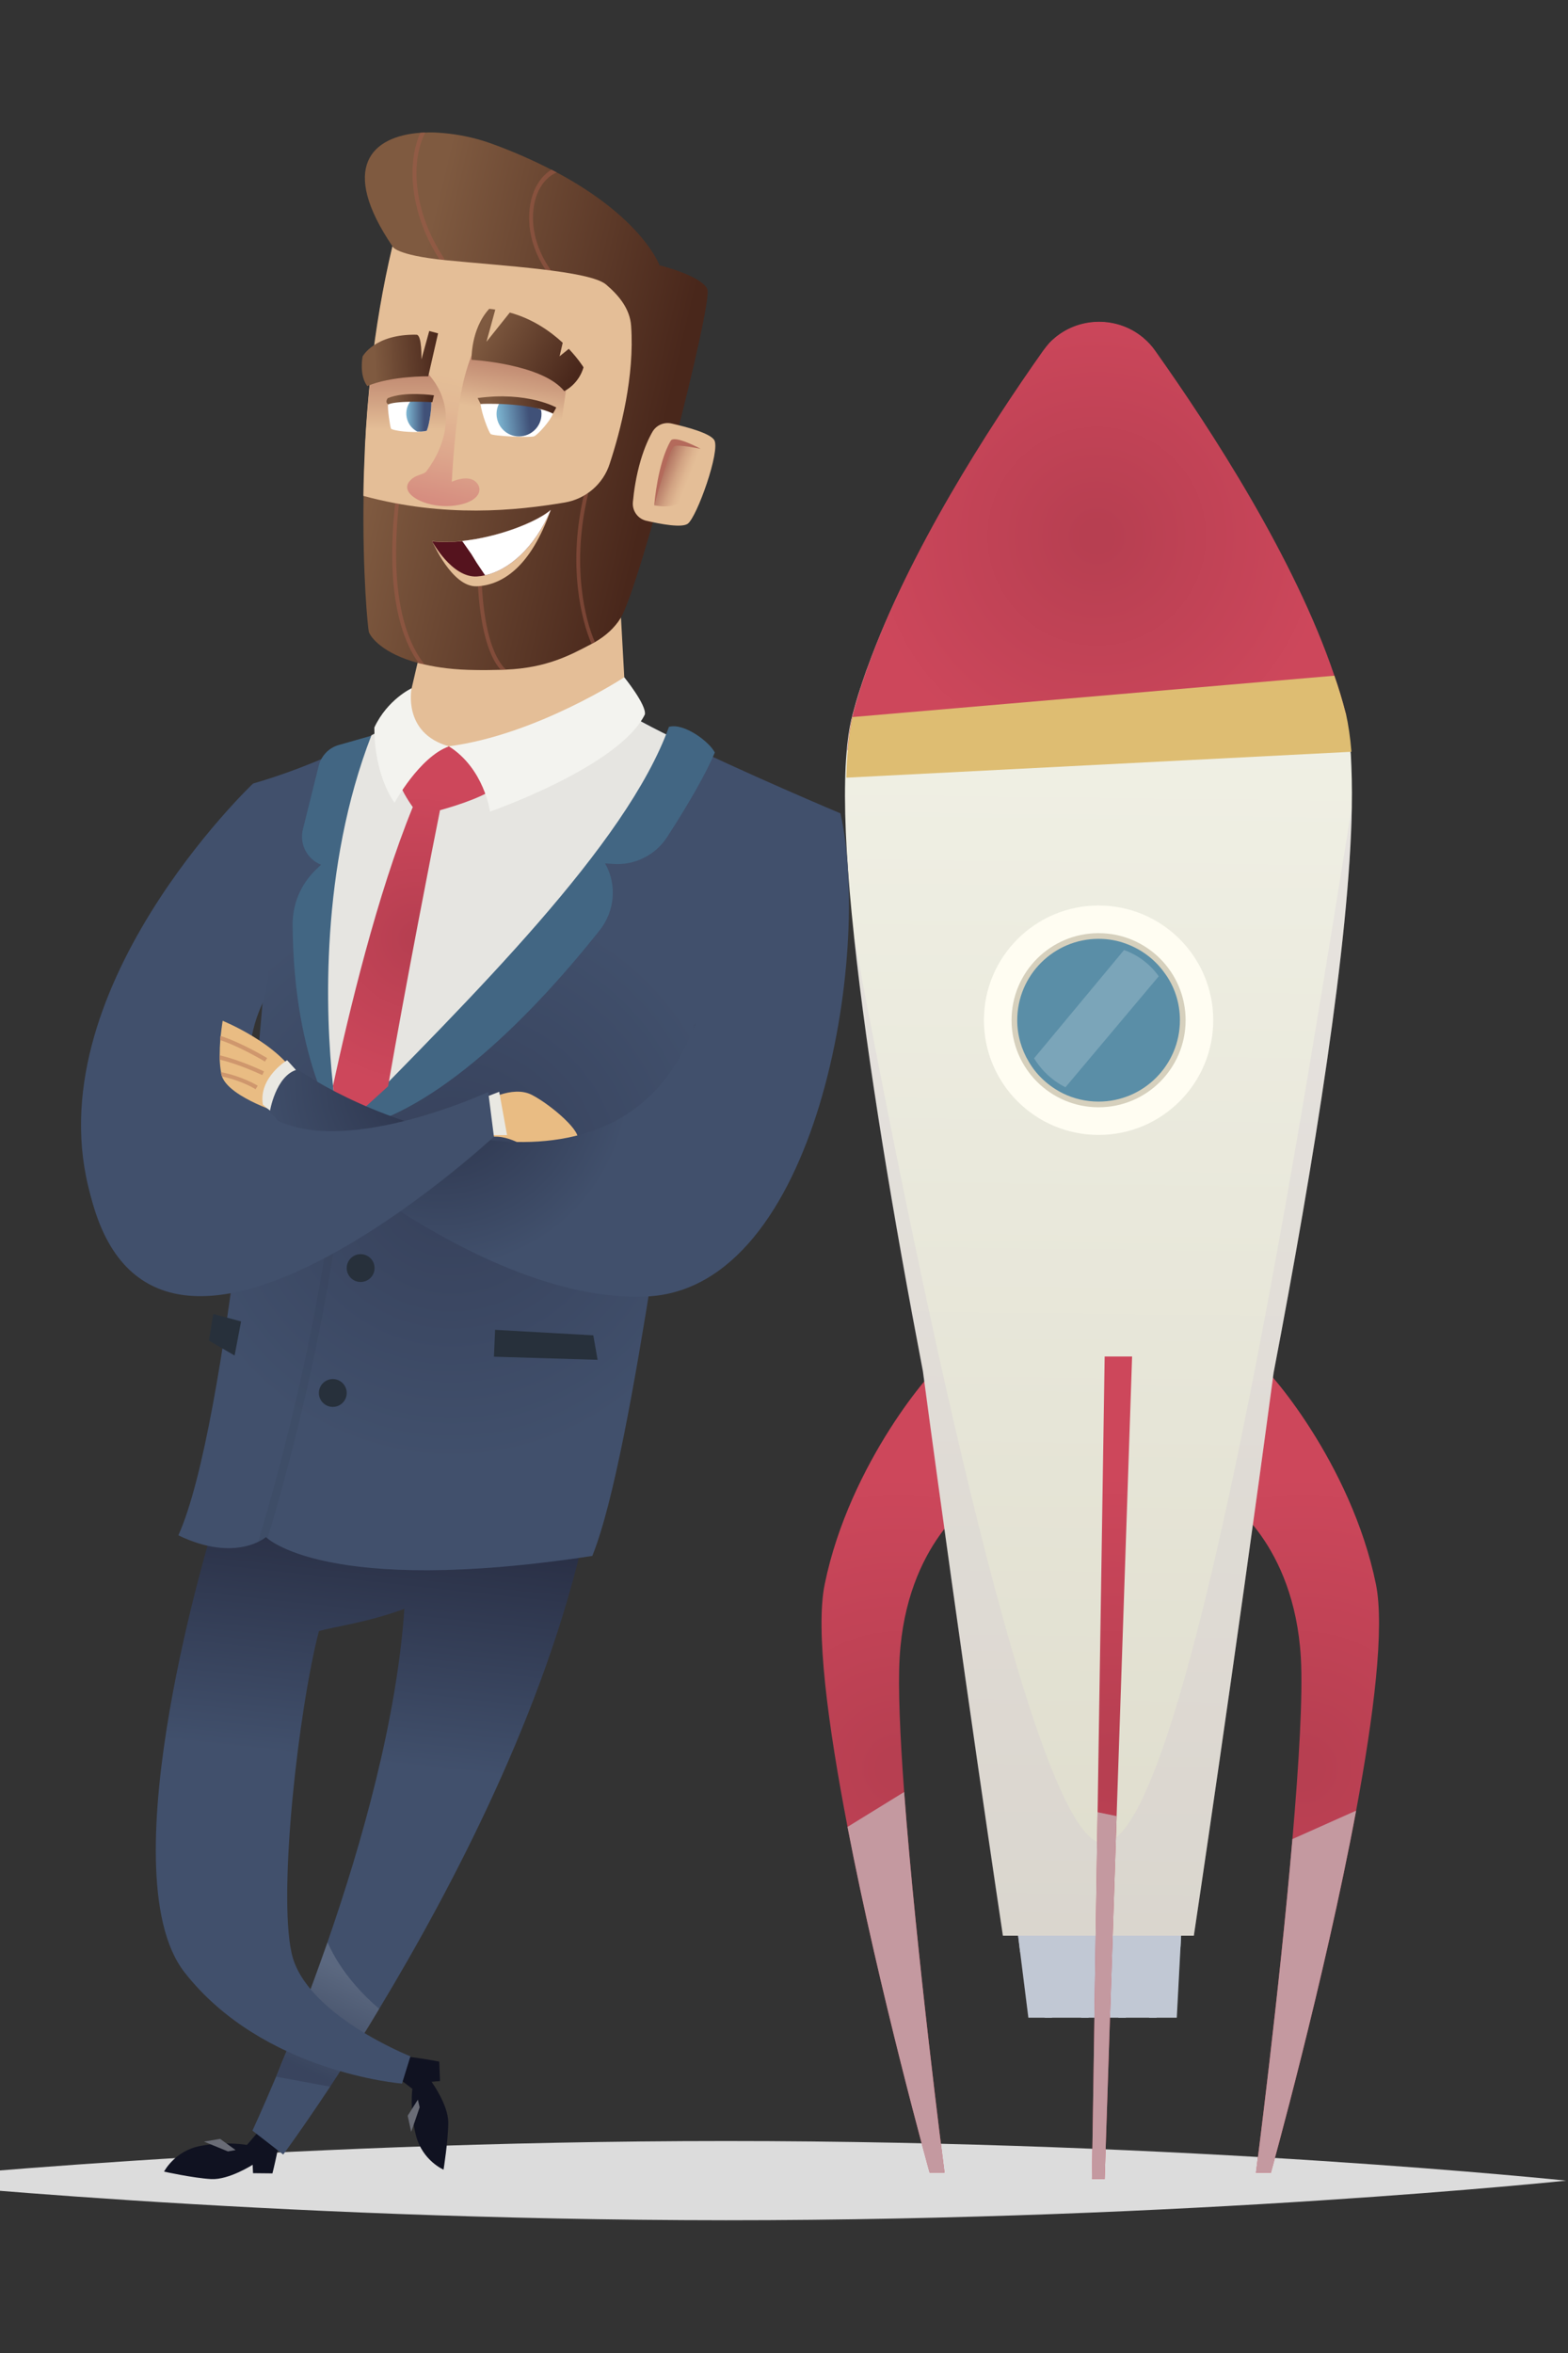 <?xml version="1.0" encoding="UTF-8"?> <!-- Generator: Adobe Illustrator 21.0.0, SVG Export Plug-In . SVG Version: 6.00 Build 0) --> <svg xmlns="http://www.w3.org/2000/svg" xmlns:xlink="http://www.w3.org/1999/xlink" id="Слой_1" x="0px" y="0px" viewBox="-220 -500 800 1200" style="enable-background:new 0 0 300 200;" xml:space="preserve"><rect x="-220" y="-500" width="800" height="1200" fill="#333333" stroke="none"/> <style type="text/css"> .st0{fill:#DCDCDC;} .st1{fill:#BFCCD4;} .st2{fill:url(#SVGID_1_);} .st3{fill:url(#SVGID_2_);} .st4{fill:url(#SVGID_3_);} .st5{fill:url(#SVGID_4_);} .st6{fill:#FFFDF2;} .st7{fill:#D6D0BD;} .st8{fill:#5A8EA7;} .st9{opacity:0.2;fill:#FFFFFF;} .st10{fill:#DEBD72;} .st11{opacity:0.2;fill:#C9BAD3;} .st12{fill:url(#SVGID_5_);} .st13{fill:#C499A0;} .st14{fill:#101221;} .st15{fill:#6A6C76;} .st16{fill:url(#SVGID_6_);} .st17{opacity:0.2;fill:url(#SVGID_7_);} .st18{fill:url(#SVGID_8_);} .st19{fill:url(#SVGID_9_);} .st20{fill:#41506C;} .st21{fill:#E9BC83;} .st22{fill:#CF976D;} .st23{fill:#E9E8E2;} .st24{fill:#426683;} .st25{fill:#27303B;} .st26{opacity:0.3;} .st27{opacity:0.3;fill:#27303B;} .st28{fill:#E6E5E1;} .st29{fill:#E4BE97;} .st30{fill:url(#SVGID_10_);} .st31{fill:url(#SVGID_11_);} .st32{fill:url(#SVGID_12_);} .st33{opacity:0.5;} .st34{fill:#A45C49;} .st35{fill:url(#SVGID_13_);} .st36{fill:url(#SVGID_14_);} .st37{fill:#FFFFFF;} .st38{fill:url(#SVGID_15_);} .st39{fill:url(#SVGID_16_);} .st40{fill:url(#SVGID_17_);} .st41{fill:url(#SVGID_18_);} .st42{fill:url(#SVGID_19_);} .st43{fill:#B46A5B;} .st44{fill:#55131E;} .st45{fill:url(#SVGID_20_);} .st46{fill:url(#SVGID_21_);} .st47{fill:url(#SVGID_22_);} .st48{fill:#F3F3EF;} </style> <path class="st0" d="M-278.3,612.1c0,0,191.9-20.2,428.7-20.2c236.8,0,428.7,20.2,428.7,20.2s-191.9,20.2-428.7,20.2 C-86.4,632.2-278.3,612.1-278.3,612.1"></path> <g> <polygon class="st1" points="383.5,467.8 382.9,480.4 382.6,487.2 382.3,492.9 380.4,529 304.7,529 300.5,495.6 299.5,487.2 299,483.3 296.8,466.1 308.6,466.3 312.4,466.4 331.5,466.7 335.2,466.8 352.4,467.2 356.1,467.2 370.9,467.5 374.7,467.6 "></polygon> <polygon class="st1" points="382.9,480.4 382.3,492.9 300.5,495.6 299,483.3 "></polygon> <g> <path class="st1" d="M312.4,466.4c1.2,17.1,3.1,45,4.4,62.6h-3.8c-1.1-14.3-3.2-44.6-4.5-62.7c-0.6-8.2-0.9-14-0.9-14.7h3.8 C311.4,452.3,311.8,458,312.4,466.4z"></path> <path class="st1" d="M357.6,439.7l-0.3,1.4c-0.2,1.2-0.6,11.6-1.1,26.1c-0.6,17.5-1.2,41-1.8,61.8h-3.8 c0.5-17.4,1.2-42.7,1.9-61.8c0.4-11.8,0.8-21.3,1.1-25.2c-3.1,0.3-11.1,2.2-18.2,4.3V529h-3.8v-85.6l1.4-0.4 c21.7-6.4,23.1-4.9,23.9-4L357.6,439.7z"></path> <path class="st1" d="M377.8,428.8c-0.9,11-1.9,24.6-3,38.8c-1.7,21.9-3.5,45.1-4.7,61.4h-3.8c1.3-17.1,3.2-41.1,4.7-61.5 c1.5-18.9,2.7-34.7,3.1-39L377.8,428.8z"></path> </g> <radialGradient id="SVGID_1_" cx="238.177" cy="401.875" r="148.393" gradientUnits="userSpaceOnUse"> <stop offset="5.909090e-02" style="stop-color:#B73F51"></stop> <stop offset="0.883" style="stop-color:#CA465A"></stop> <stop offset="1" style="stop-color:#CD475B"></stop> </radialGradient> <path class="st2" d="M239,345.3c-0.9,15.1,0.2,40,2.3,68.5c6.1,81.9,20.6,194.2,20.6,194.2h-7.6c0,0-25.6-91.9-41.9-176.4 c-9.9-51.5-16.5-100.3-11.6-123.8c12.7-62,56.1-111.4,59.5-112.2l17,68.9C277.3,264.6,242.4,286.7,239,345.3z"></path> <radialGradient id="SVGID_2_" cx="444.486" cy="401.875" r="148.393" gradientUnits="userSpaceOnUse"> <stop offset="5.909090e-02" style="stop-color:#B73F51"></stop> <stop offset="0.883" style="stop-color:#CA465A"></stop> <stop offset="1" style="stop-color:#CD475B"></stop> </radialGradient> <path class="st3" d="M471.9,423.4c-16.2,86.7-43.5,184.7-43.5,184.7h-7.6c0,0,11.9-92,18.6-170.2c3.3-38.3,5.4-73.2,4.3-92.5 c-3.4-58.6-38.2-80.8-38.2-80.8l17-68.9c3.4,0.9,46.8,50.2,59.5,112.2C486.5,330.2,480.9,375,471.9,423.4z"></path> <linearGradient id="SVGID_3_" gradientUnits="userSpaceOnUse" x1="341.457" y1="-175.358" x2="333.153" y2="515.303"> <stop offset="0" style="stop-color:#F1F1E6"></stop> <stop offset="1" style="stop-color:#DEDCCC"></stop> </linearGradient> <path class="st4" d="M469.7-88.5v0.1c-1.1,68.1-19.3,180.8-39.9,288.5c-20,149.3-40.7,287.1-40.7,287.1h-97.4 c0,0-20.8-138.2-40.8-287.8c-14.9-77.7-28.4-158-35.2-222.2c-3.3-30.8-5-57.9-4.5-79.2c0.1-5,0.3-9.6,0.7-13.9 c0.5-6.5,1.3-12.1,2.4-17c0.2-0.6,0.3-1.2,0.5-1.9c0-0.2,0.1-0.3,0.1-0.5c1.2-4.5,2.5-9,4-13.6c0-0.2,0.1-0.3,0.2-0.5 c0.6-1.9,1.2-3.8,1.9-5.7c0.5-1.4,0.9-2.8,1.5-4.2c22.1-61.3,65.5-127.3,93-165.7c12.8-13.3,33.8-14.2,47.7-2.6 c28.4,39.1,75.5,109.8,97.1,173.5c2.2,6.3,4.1,12.6,5.7,18.8v0c0,0.2,0.1,0.4,0.2,0.6c0,0.2,0.1,0.4,0.2,0.6 c1.3,5.2,2.2,11.5,2.8,18.8C469.6-107.4,469.9-98.4,469.7-88.5z"></path> <radialGradient id="SVGID_4_" cx="339.574" cy="-226.504" r="118.507" gradientUnits="userSpaceOnUse"> <stop offset="5.909090e-02" style="stop-color:#B73F51"></stop> <stop offset="0.883" style="stop-color:#CA465A"></stop> <stop offset="1" style="stop-color:#CD475B"></stop> </radialGradient> <path class="st5" d="M466.7-135.4l-0.8,0l-253.5,18c0.5-6.5,1.3-12.1,2.4-17c0.2-0.6,0.3-1.2,0.5-1.9c0-0.2,0.1-0.3,0.1-0.5 c1.1-4,2.3-8.1,3.6-12.3c0-0.2,0.1-0.3,0.2-0.5c0.6-1.9,1.2-3.8,1.9-5.7c0.5-1.4,0.9-2.8,1.5-4.2c20.9-58.9,61.8-122.3,89.5-161.5 c1.1-1.5,2.2-2.9,3.4-4.2c12.8-13.3,33.8-14.2,47.7-2.6c2.3,1.9,4.4,4.1,6.2,6.7c28.6,40.3,71.2,105.9,91.3,165.4 c2.2,6.3,4.1,12.6,5.7,18.8c0,0.2,0.1,0.4,0.2,0.6C466.6-135.8,466.7-135.6,466.7-135.4z"></path> <g> <circle class="st6" cx="340.5" cy="20.3" r="58.5"></circle> <circle class="st7" cx="340.5" cy="20.3" r="44.4"></circle> <path class="st8" d="M382,20.3c0,22.9-18.6,41.5-41.5,41.5c-6.5,0-12.7-1.5-18.2-4.2c-7.2-3.6-13.4-9.2-17.4-16.1 c-3.7-6.2-5.9-13.4-5.9-21.2c0-22.9,18.6-41.5,41.5-41.5c5.1,0,9.9,0.9,14.3,2.6c7.8,2.9,14.5,8,19.3,14.7 C379.1,2.8,382,11.2,382,20.3z"></path> <path class="st9" d="M371.2-2.1l-47.6,56.6c-6.6-3.3-12.2-8.5-16-14.8l45.9-55.2C360.7-12.9,366.9-8.2,371.2-2.1z"></path> </g> <path class="st10" d="M469.5-116.6l-257.7,13.2c0.3-12.4,1.3-22.8,3.1-30.9l245.9-21.1c2.2,6.3,4.1,12.6,5.7,18.8 c0,0.2,0.1,0.4,0.2,0.6C467.9-130.6,468.9-124.2,469.5-116.6z"></path> <path class="st11" d="M469.7-88.4c-1.1,68.1-19.3,180.8-39.9,288.5c-20,149.3-40.7,287.1-40.7,287.1h-6.6l-0.3,5.7l-1.9,36.1h-75.7 l-4.2-33.4l-1.1-8.4h-7.7c0,0-20.8-138.2-40.8-287.8c-14.9-77.7-28.4-158-35.2-222.2c30.6,163.4,86.9,438.2,122.6,461.3 C383.8,467.9,449.3,35.6,469.7-88.4z"></path> <radialGradient id="SVGID_5_" cx="347.328" cy="401.534" r="148.514" gradientUnits="userSpaceOnUse"> <stop offset="5.909090e-02" style="stop-color:#B73F51"></stop> <stop offset="0.883" style="stop-color:#CA465A"></stop> <stop offset="1" style="stop-color:#CD475B"></stop> </radialGradient> <polygon class="st12" points="357.6,191.8 349.7,426.2 343.6,611.3 337.1,611.3 340,424.2 343.6,191.8 "></polygon> <path class="st13" d="M241.3,413.9c6.1,81.9,20.6,194.2,20.6,194.2h-7.6c0,0-25.6-91.9-41.9-176.4L241.3,413.9z"></path> <polygon class="st13" points="340,424.2 349.7,426.2 343.6,611.3 337.1,611.3 "></polygon> <path class="st13" d="M471.9,423.4c-16.2,86.7-43.5,184.7-43.5,184.7h-7.6c0,0,11.9-92,18.6-170.2L471.9,423.4z"></path> </g> <g> <g> <path class="st14" d="M-76.5,583.9c-0.4,8.3-4.5,24.5-4.5,24.5l-9.9-0.1l-0.2-4.3c0,0-12.1,7.8-21.2,7.3c-9-0.5-24-3.8-24-3.8 s5.4-10.6,18.5-13.1c13.1-2.5,23.8-0.5,23.8-0.5l8.9-10.4L-76.5,583.9z"></path> <path class="st15" d="M-115.9,592.2c1.3,0.5,12.2,5,12.2,5l3.9-0.7l-7.9-5.7L-115.9,592.2z"></path> </g> <linearGradient id="SVGID_6_" gradientUnits="userSpaceOnUse" x1="-10.526" y1="428.366" x2="14.838" y2="193.747"> <stop offset="0.114" style="stop-color:#41506C"></stop> <stop offset="1" style="stop-color:#171627"></stop> </linearGradient> <path class="st16" d="M78.4,281.4c-20,90.5-67.9,181.7-104.9,243c-1.9,3.1-3.7,6.1-5.5,9.1c-6.7,10.8-12.9,20.5-18.4,28.9 c-0.4,0.6-0.8,1.2-1.1,1.7C-66,586-75.5,598.8-75.5,598.8l-15.7-12.2c0,0,4.8-10.3,12.1-27.6c0.8-2,1.7-4,2.5-6.2 C-71.7,541-66,526.6-60,510.3c2.3-6.3,4.7-13,7.1-19.8c17.6-50.7,35.4-113.9,39.2-170c-19.2,7-33.9,8.7-43.5,11.3 s-10.4-50.4-10.4-50.4H78.4z"></path> <linearGradient id="SVGID_7_" gradientUnits="userSpaceOnUse" x1="-39.471" y1="506.948" x2="-62.365" y2="556.505"> <stop offset="0" style="stop-color:#C5CAD2"></stop> <stop offset="1" style="stop-color:#171627"></stop> </linearGradient> <path class="st17" d="M-26.5,524.5c-1.9,3.1-3.7,6.1-5.5,9.1c-6.7,10.8-12.9,20.5-18.4,28.9c-0.4,0.6-0.8,1.2-1.1,1.7l-27.5-5.1 c0.8-2,1.7-4,2.5-6.2C-71.7,541-66,526.6-60,510.3c2.3-6.3,4.7-13,7.1-19.8C-46.1,506-34.4,517.8-26.5,524.5z"></path> <g> <path class="st14" d="M-20.6,548.3c8.4-0.1,24.7,3.1,24.7,3.1l0.4,9.9l-4.3,0.4c0,0,8.5,11.7,8.5,20.7c0,9.1-2.4,24.1-2.4,24.1 S-4.5,601.9-7.8,589c-3.3-12.9-1.8-23.7-1.8-23.7l-10.8-8.3L-20.6,548.3z"></path> <path class="st15" d="M-10.2,587.2c0.5-1.3,4.3-12.5,4.3-12.5l-0.9-3.9L-12,579L-10.2,587.2z"></path> </g> <linearGradient id="SVGID_8_" gradientUnits="userSpaceOnUse" x1="-68.484" y1="422.109" x2="-43.119" y2="187.478"> <stop offset="0.114" style="stop-color:#41506C"></stop> <stop offset="1" style="stop-color:#171627"></stop> </linearGradient> <path class="st18" d="M-57.3,331.9c-10.4,40-20.9,133-13.9,164.3c7,31.3,60.6,52.5,60.6,52.5l-4.3,13.9c0,0-71-5.5-111-56.8 c-40-51.3,14.8-227.8,14.8-227.8l86.1-32.2L-57.3,331.9z"></path> <radialGradient id="SVGID_9_" cx="10.682" cy="100.581" r="145.225" gradientUnits="userSpaceOnUse"> <stop offset="0" style="stop-color:#36405A"></stop> <stop offset="1" style="stop-color:#41506C"></stop> </radialGradient> <path class="st19" d="M208.8-85.2c0,0-64.7,79.9-74.2,107.5c-9.6,27.6-30.5,217-52.4,271.2c-137,20.9-166.5-9.6-166.5-9.6 s-15.2,13.3-44.7-0.9C-103.3,226-86.1,11.9-86.1,11.9s-10.5-71.3-4.8-112.3c24.5-7.1,45.4-16.7,60.4-24.5 c15.3-8.1,24.3-14.5,24.3-14.5s73.3-5.7,97.1-2.8c4.8,4.2,17.3,11,32.3,18.4C158.6-106.3,208.8-85.2,208.8-85.2z"></path> <path class="st20" d="M-90.9-100.4c0,0-112.4,106.6-82.8,210.3c28.5,99.9,115.1-19,94.2-40s-11.4-47.6-6.7-58 C-75.7-14.8-90.9-100.4-90.9-100.4z"></path> <g> <path class="st21" d="M-68.1,49.9l-7,18.4c0,0-27.4-8.2-31.6-19.2c-0.2-0.5-0.3-1-0.4-1.4c0-0.3-0.1-0.5-0.1-0.8 c-0.4-2.1-0.6-4.3-0.7-6.5c0-0.7,0-1.5,0-2.2c0-2.8,0.1-5.4,0.3-7.8c0-0.7,0.1-1.4,0.2-2.1c0.5-4.6,1-7.7,1-7.7 S-77.7,32.2-68.1,49.9z"></path> <g> <g> <path class="st22" d="M-88.5,53.7l-1.1,1.8c-0.1-0.1-7-4.4-17.1-6.5c-0.2-0.5-0.3-1-0.4-1.4c0-0.3-0.1-0.5-0.1-0.8 C-96.3,48.9-88.9,53.5-88.5,53.7z"></path> <path class="st22" d="M-85.3,46.4l-0.9,1.9c-0.2-0.1-11.4-5.5-21.7-7.9c0-0.7,0-1.5,0-2.2C-97.4,40.6-86,46.1-85.3,46.4z"></path> <path class="st22" d="M-83.7,39.6l-1.1,1.8c-0.2-0.1-12.2-7.4-22.9-11c0-0.7,0.1-1.4,0.2-2.1C-96.6,31.8-84.4,39.2-83.7,39.6z"></path> </g> </g> </g> <path class="st23" d="M-65.9,49.1l-7.6-8.4c0,0-14.6,8.7-12.4,22.6c4.9,4.6,11.7,8.6,11.7,8.6L-65.9,49.1z"></path> <path class="st24" d="M-46.2,76.6c0,0-24.1-33.2-24.5-104.9c-0.1-10.5,4.1-20.6,11.6-27.9l2.9-2.8c0,0,0,0,0,0 c-7.3-2.9-11.2-10.8-9.2-18.3l8-32.1c1.3-5.2,5.2-9.3,10.4-10.7l16.5-4.7C-64.3-26.2-46.2,76.6-46.2,76.6z"></path> <polygon class="st25" points="-97,173.9 -111.2,170.1 -113.4,183.7 -100.3,191.3 "></polygon> <circle class="st25" cx="-36" cy="146.7" r="7.1"></circle> <circle class="st25" cx="-50.2" cy="210.4" r="7.1"></circle> <g class="st26"> <path class="st27" d="M-88.4,286.5c9.1-29.9,39.8-137.1,42-228.1l4.2,0.1c-2.1,88.5-31.1,192.3-41.3,226.1L-88.4,286.5z"></path> </g> <path class="st28" d="M123.2-123.8C98.2-59.8,18.5,16.7-22,54c-14.5,13.3-23.9,21.6-24.2,22.5c-0.3,1.1-2.2-7.6-3.9-22.8 C-54.1,17-56.6-57.7-30.5-125c15.3-8.1,24.3-14.5,24.3-14.5s73.3-5.7,97.1-2.8C95.7-138,108.1-131.2,123.2-123.8z"></path> <path class="st29" d="M98.5-154.7l-3.4-61.7l-89.5,0.6L-10-148.9c0,0-10.2,14.4-3.9,34s76.2-3.8,76.2-3.8S94.3-130.1,98.5-154.7z"></path> <path class="st24" d="M92.8-59.4l-4.1-0.3h0c6.2,10.9,5,24.4-2.8,34.2C47.6,22.7-2.6,71-46.2,76.6C21.1,8,99.5-68.9,121.3-129.3 c7.6-2.2,20.7,7.6,23.4,13.1C140.6-106.4,132-91,120.3-73C114.3-63.8,103.7-58.6,92.8-59.4z"></path> <radialGradient id="SVGID_10_" cx="-7.683" cy="-21.389" r="75.546" gradientUnits="userSpaceOnUse"> <stop offset="5.909090e-02" style="stop-color:#B73F51"></stop> <stop offset="0.883" style="stop-color:#CA465A"></stop> <stop offset="1" style="stop-color:#CD475B"></stop> </radialGradient> <path class="st30" d="M34.7-99.9C30.4-107.5,9-119.4,9-119.4s-19.5,8.1-26,16.3c1.3,5.2,4.9,10.9,7.6,14.7 C-27.6-43.9-42.1,16.7-50.1,53.7c1.7,15.2,3.6,23.9,3.9,22.8c0.3-1,9.7-9.3,24.2-22.5C-13.2,3.2,0.8-68.5,4.5-86.8 C14.6-89.6,29.3-94.5,34.7-99.9z"></path> <path class="st21" d="M32,79.7c10.4-0.6,22.1,9.2,22.1,9.2s16.2-4,20.1-7.4c3.8-3.4-12.6-17.8-22.8-23.1 c-10.2-5.3-24.7,3.7-24.7,3.7L32,79.7z"></path> <radialGradient id="SVGID_11_" cx="4.832" cy="50.461" r="96.675" gradientUnits="userSpaceOnUse"> <stop offset="0" style="stop-color:#282E44"></stop> <stop offset="0.379" style="stop-color:#323C55"></stop> <stop offset="1" style="stop-color:#41506C"></stop> </radialGradient> <path class="st31" d="M134.6,22.3c-36.2,99-159.9,52.6-202.7,23.1c-11.4,2.9-14.3,21.9-14.3,21.9s104.7,97.7,192.2,93.9 c87.5-3.8,115.1-175.1,99-246.4C184.1-84.2,131.8-0.5,134.6,22.3z"></path> <polygon class="st25" points="32.6,178.2 32,191.9 84.9,193.5 82.7,181 "></polygon> <g> <linearGradient id="SVGID_12_" gradientUnits="userSpaceOnUse" x1="-26.116" y1="-460.163" x2="190.556" y2="-394.274" gradientTransform="matrix(0.998 -6.440000e-02 6.440000e-02 0.998 -17.438 142.834)"> <stop offset="0.242" style="stop-color:#7F5A40"></stop> <stop offset="0.859" style="stop-color:#49271B"></stop> </linearGradient> <path class="st32" d="M96.6-184.7c-3,4.8-7.4,8.9-13.1,12.2c-0.6,0.3-1.1,0.6-1.7,0.9l0,0c-11.2,5.9-23,12.2-43.6,13.1l0,0 c-0.9,0-1.7,0.1-2.6,0.1c-4.2,0.1-8.6,0.2-13.1,0.1c-10.4-0.1-18.9-1.2-25.8-2.8c-1-0.2-2-0.5-3-0.7 c-18.8-4.9-24.8-13.6-25.5-15.9c-0.5-1.7-3.3-29.6-2.7-69.3c0.1-7.9,0.4-16.4,0.8-25.1c0.6-12.6,1.7-25.9,3.2-39.6 c2.3-20.4,5.8-41.6,10.8-62.6c-27.5-40.5-10.6-56.2,14.2-58c0.8-0.1,1.7-0.1,2.5-0.1l0,0c2.3-0.1,4.6-0.1,7,0.1l0,0 c1.8,0.1,3.6,0.3,5.4,0.5c7.5,0.9,15,2.7,21.8,5.2c11.5,4.2,21.5,8.7,30.2,13.2c0.9,0.5,1.8,0.9,2.7,1.4c0.4,0.2,0.8,0.4,1.2,0.6 c0.9,0.5,1.8,1,2.7,1.5c40.4,22.7,48.5,45.2,48.5,45.2s21.3,5.2,24.4,12.2C143.9-345.6,106.7-201.1,96.6-184.7z"></path> <g class="st33"> <path class="st34" d="M83.5-172.6c-0.6,0.3-1.1,0.6-1.7,0.9l0,0c-4.9-11.1-12.6-40.1-3.6-77.1l1.9,0.5 C71.3-211.9,78.6-183.5,83.5-172.6z"></path> <path class="st34" d="M-3.4-161.1c-1-0.2-2-0.5-3-0.7c-15.1-21.3-14.9-56.2-11.8-83.1l1.9,0.2C-19.4-217.4-19.5-181.6-3.4-161.1z "></path> <path class="st34" d="M38.1-158.5c-0.9,0-1.7,0.1-2.6,0.1c-6.5-7-10.6-22.7-11.7-43.7l2-0.1C26.9-180.3,31.2-165.2,38.1-158.5z"></path> <path class="st34" d="M61.1-362.1l-1.4,1.7c-12.3-17.3-11.1-34.5-6.4-44c2.1-4.1,4.9-7.2,8.1-9.1c0.9,0.5,1.8,0.9,2.7,1.4 c-3.8,1.6-6.9,4.6-9.2,9.1C50.6-394.3,49.6-378.4,61.1-362.1z"></path> <path class="st34" d="M6.8-367.9l-1.6,1.7c-16.9-25.4-17.4-51.6-10.7-66.1c0.8-0.1,1.7-0.1,2.5-0.1 C-10.1-419.2-10.2-393.3,6.8-367.9z"></path> </g> <path class="st29" d="M68-243.7c-24.5,4.1-61,7.9-102.6-3.4c0.1-7.9,0.4-16.4,0.8-25.1c0.6-12.6,1.7-25.9,3.2-39.6 c2.3-20.4,5.8-41.6,10.8-62.6c0,0,1.2,4.5,27.3,7.1c28.9,2.9,73.3,5.3,81.7,12.4c6.6,5.6,12.2,12.4,12.8,21.1 c1.8,25.6-5.3,53.2-10.9,70.2C87.8-253.1,78.8-245.5,68-243.7z"></path> <linearGradient id="SVGID_13_" gradientUnits="userSpaceOnUse" x1="91.974" y1="-465.711" x2="81.823" y2="-420.54" gradientTransform="matrix(0.998 -6.440000e-02 6.440000e-02 0.998 -17.438 142.834)"> <stop offset="0" style="stop-color:#B37562"></stop> <stop offset="0.2" style="stop-color:#BB816B"></stop> <stop offset="0.564" style="stop-color:#D1A283"></stop> <stop offset="0.828" style="stop-color:#E4BE97"></stop> </linearGradient> <path class="st35" d="M7.9-276.3c1.5-0.1,56.4,6.2,56.4,6.2l4.9-33.7l-7.2-12l-41-8.4C21-324.1,8-297.9,7.9-276.3z"></path> <linearGradient id="SVGID_14_" gradientUnits="userSpaceOnUse" x1="-11.338" y1="-280.757" x2="-10.723" y2="-325.663"> <stop offset="0" style="stop-color:#E4BE97"></stop> <stop offset="0.318" style="stop-color:#D1A283"></stop> <stop offset="0.758" style="stop-color:#BB816B"></stop> <stop offset="1" style="stop-color:#B37562"></stop> </linearGradient> <path class="st36" d="M11.2-296.4l-3.7,24.9l-41.2-0.6c0.6-12.6,1.7-25.9,3.2-39.6l32-3.4L11.2-296.4z"></path> <path class="st37" d="M62.1-289c-1.1,3.3-7.6,10.7-9.6,11.5c-2,0.8-21.3-0.1-22.2-1.2c-1-1.1-4.5-10-5.1-15.2 c1.8-0.4,5.6-0.9,10.4-1c1,0,2.1,0,3.2,0c6.2,0.1,13.4,1,19.2,3.6c0.4,0.1,0.7,0.3,1.1,0.5C60.1-290.3,61.1-289.7,62.1-289z"></path> <linearGradient id="SVGID_15_" gradientUnits="userSpaceOnUse" x1="68.74" y1="-468.406" x2="37.625" y2="-361.961" gradientTransform="matrix(0.998 -6.440000e-02 6.440000e-02 0.998 -17.438 142.834)"> <stop offset="0.203" style="stop-color:#E4BE97"></stop> <stop offset="0.357" style="stop-color:#E2B894"></stop> <stop offset="0.568" style="stop-color:#DDA68C"></stop> <stop offset="0.809" style="stop-color:#D58A7E"></stop> <stop offset="1" style="stop-color:#CD6E71"></stop> </linearGradient> <path class="st38" d="M-3.7-311.6c18.2,17.8,10.9,39.2,1.3,51.9c-1.5,2-5.8,1.5-8.8,5.3c-5.3,6.7,10.1,14.6,24.7,12 c11.3-2,13.3-8.3,9.1-12c-4.2-3.7-12.1,0.1-12.1,0.1s1.4-29.6,5.5-49.1s14.8-36.8,14.8-36.8l-27.4-5.6L-3.7-311.6z"></path> <linearGradient id="SVGID_16_" gradientUnits="userSpaceOnUse" x1="8.951" y1="-434.262" x2="31.805" y2="-434.262" gradientTransform="matrix(0.995 -0.104 0.104 0.995 69.874 147.252)"> <stop offset="0" style="stop-color:#7EB7D3"></stop> <stop offset="0.721" style="stop-color:#405178"></stop> </linearGradient> <path class="st39" d="M56.2-290.1c0.7,6.3-3.9,11.9-10.2,12.6c-6.3,0.7-11.9-3.9-12.6-10.2c-0.3-2.7,0.4-5.2,1.7-7.3 c6.8,0.1,14.5,1.1,20.8,3.9C56.1-290.9,56.1-290.5,56.2-290.1z"></path> <path class="st37" d="M-2.1-280.8c-0.1,0.2-0.1,0.3-0.2,0.5c-0.9,0.2-1.8,0.3-2.8,0.4c-1.6,0.2-3.2,0.3-4.8,0.2 c-5.4-0.1-10.2-1.1-10.6-1.7c-0.5-1-1.9-10.5-1.5-12.3c1.9-1.3,5.5-2,9.3-2.3h0c0.9,0,1.8-0.1,2.7-0.1h0c5.2-0.2,9.9,0.2,9.9,0.2 C0.4-292.8-0.9-283.6-2.1-280.8z"></path> <linearGradient id="SVGID_17_" gradientUnits="userSpaceOnUse" x1="-12.676" y1="-288.066" x2="0.138" y2="-288.066"> <stop offset="0" style="stop-color:#7EB7D3"></stop> <stop offset="0.721" style="stop-color:#405178"></stop> </linearGradient> <path class="st40" d="M-2.1-280.8c-0.1,0.2-0.1,0.3-0.2,0.5c-0.9,0.2-1.8,0.3-2.8,0.4c-0.7,0-1.3,0-2,0c-3.1-1.6-5.3-4.7-5.6-8.5 c-0.2-3,0.9-5.7,2.8-7.8h0c5.2-0.2,9.9,0.2,9.9,0.2C0.4-292.8-0.9-283.6-2.1-280.8z"></path> <linearGradient id="SVGID_18_" gradientUnits="userSpaceOnUse" x1="242.732" y1="-423.697" x2="266.729" y2="-423.697" gradientTransform="matrix(0.998 5.980000e-02 -5.980000e-02 0.998 -290.43 111.577)"> <stop offset="0.164" style="stop-color:#7F5A40"></stop> <stop offset="1" style="stop-color:#49271B"></stop> </linearGradient> <path class="st41" d="M-21.9-293.8c5.1-2.1,22.5-1.1,22.5-1.1l0.8-3.5c0,0-15.2-2.2-23.6,1.5C-23.8-294.6-21.9-293.8-21.9-293.8z"></path> <g> <path class="st29" d="M112.9-279.8c2-3.4,5.9-5.1,9.8-4.2c7.4,1.7,19.4,4.8,21.7,8.4c3.3,5.3-8.8,39.2-13.5,42.7 c-3.1,2.2-13.7,0.2-21.1-1.5c-4.4-1-7.3-5.1-6.9-9.5c0.5-5.5,1.6-13.3,4-21.4C108.9-272,111.1-276.7,112.9-279.8z"></path> <linearGradient id="SVGID_19_" gradientUnits="userSpaceOnUse" x1="1620.42" y1="-392.594" x2="1637.274" y2="-389.86" gradientTransform="matrix(0.976 0.218 -0.218 0.976 -1549.417 -229.692)"> <stop offset="6.060600e-02" style="stop-color:#B37562"></stop> <stop offset="0.14" style="stop-color:#BA806A"></stop> <stop offset="0.43" style="stop-color:#D1A282"></stop> <stop offset="0.67" style="stop-color:#DFB691"></stop> <stop offset="0.828" style="stop-color:#E4BE97"></stop> </linearGradient> <path class="st42" d="M113.8-242.3c0,0,8,1.8,13.1-1.3c5-3.1,10.6-27.6,10.6-27.6s-10.4-5-13.8-2.6 C120.3-271.3,115.4-252.9,113.8-242.3z"></path> <path class="st43" d="M137.5-271.1c0,0-13.5-7.3-15.3-4.1c-6.7,11.4-8.3,32-8.3,32l-0.1,1c0,0,7.8-29.6,10.3-30.3 C126.6-273.4,137.5-271.1,137.5-271.1z"></path> </g> <g> <path class="st29" d="M0.5-224c22.6,2.5,51.8-8.4,60.5-16c-10.3,29.4-24.8,38.3-37.6,39C10.6-200.3,0.5-224,0.5-224z"></path> <path class="st44" d="M61-239.9c-8.4,19.6-21.6,30.7-33.5,33.3c-1.4,0.3-2.8,0.5-4.2,0.6c-12.8,0.7-22.8-17.9-22.8-17.9 c4.9,0.5,10.1,0.4,15.4-0.1C34.8-226.1,54.2-234,61-239.9z"></path> <path class="st37" d="M61-239.9c-8.4,19.6-21.6,30.7-33.5,33.3l-4.3-6.4l-2.7-4.4l-4.7-6.7C34.8-226.1,54.2-234,61-239.9z"></path> </g> <linearGradient id="SVGID_20_" gradientUnits="userSpaceOnUse" x1="11.335" y1="-458.941" x2="51.293" y2="-458.941" gradientTransform="matrix(0.998 -6.440000e-02 6.440000e-02 0.998 -17.438 142.834)"> <stop offset="0.164" style="stop-color:#7F5A40"></stop> <stop offset="1" style="stop-color:#49271B"></stop> </linearGradient> <path class="st45" d="M3.5-330l-5,21.9c0,0-19.2-0.2-31.1,5c-4.3-5.6-2.4-15.1-2.4-15.1s6.1-11.5,27.5-11.1 c2.9,0.1,2.5,12.6,2.5,12.6l4-14.5L3.5-330z"></path> <linearGradient id="SVGID_21_" gradientUnits="userSpaceOnUse" x1="65.676" y1="-476.803" x2="117.844" y2="-441.804" gradientTransform="matrix(0.998 -6.440000e-02 6.440000e-02 0.998 -17.438 142.834)"> <stop offset="0.164" style="stop-color:#7F5A40"></stop> <stop offset="1" style="stop-color:#49271B"></stop> </linearGradient> <path class="st46" d="M77.7-312.7c0,0-1.7,7.8-9.8,12.2c-11.2-14-47.3-16-47.3-16s-0.6-15.5,9-26c1,0.1,2.1,0.2,3.1,0.4l-4.5,16.4 l11.9-14.9c11.7,3.2,20.7,9.6,27,15.4l-1.6,6.9l4.7-3.8C75.2-316.8,77.7-312.7,77.7-312.7z"></path> <linearGradient id="SVGID_22_" gradientUnits="userSpaceOnUse" x1="0.268" y1="-440.684" x2="39.637" y2="-440.684" gradientTransform="matrix(0.995 -0.104 0.104 0.995 69.874 147.252)"> <stop offset="0.164" style="stop-color:#7F5A40"></stop> <stop offset="1" style="stop-color:#49271B"></stop> </linearGradient> <path class="st47" d="M23.7-297l1.5,3c0,0,24.3-1.1,36.9,4.9c1-1.6,1.7-3.1,1.7-3.1S49-300.5,23.7-297z"></path> </g> <polygon class="st23" points="26.7,59.9 34.7,56.8 38.7,78.9 26.7,78.9 "></polygon> <path class="st20" d="M-173.7,109.9C-141,240.5,32,79.7,32,79.7l-2.9-22.8c0,0-77.9,36-112.9,11.4 C-130.3,35.6-187,56.6-173.7,109.9z"></path> <path class="st48" d="M9-119.4C27.1-108,30-86.1,30-86.1s65.7-22.8,79-49.5c1-4.8-10.5-19-10.5-19S53.7-125.2,9-119.4z"></path> <path class="st48" d="M9-119.4c-15.2,5.7-27.7,28.8-27.7,28.8S-29-103.7-29-129c6.7-14.3,19-20,19-20S-14.8-126.1,9-119.4z"></path> </g> </svg> 